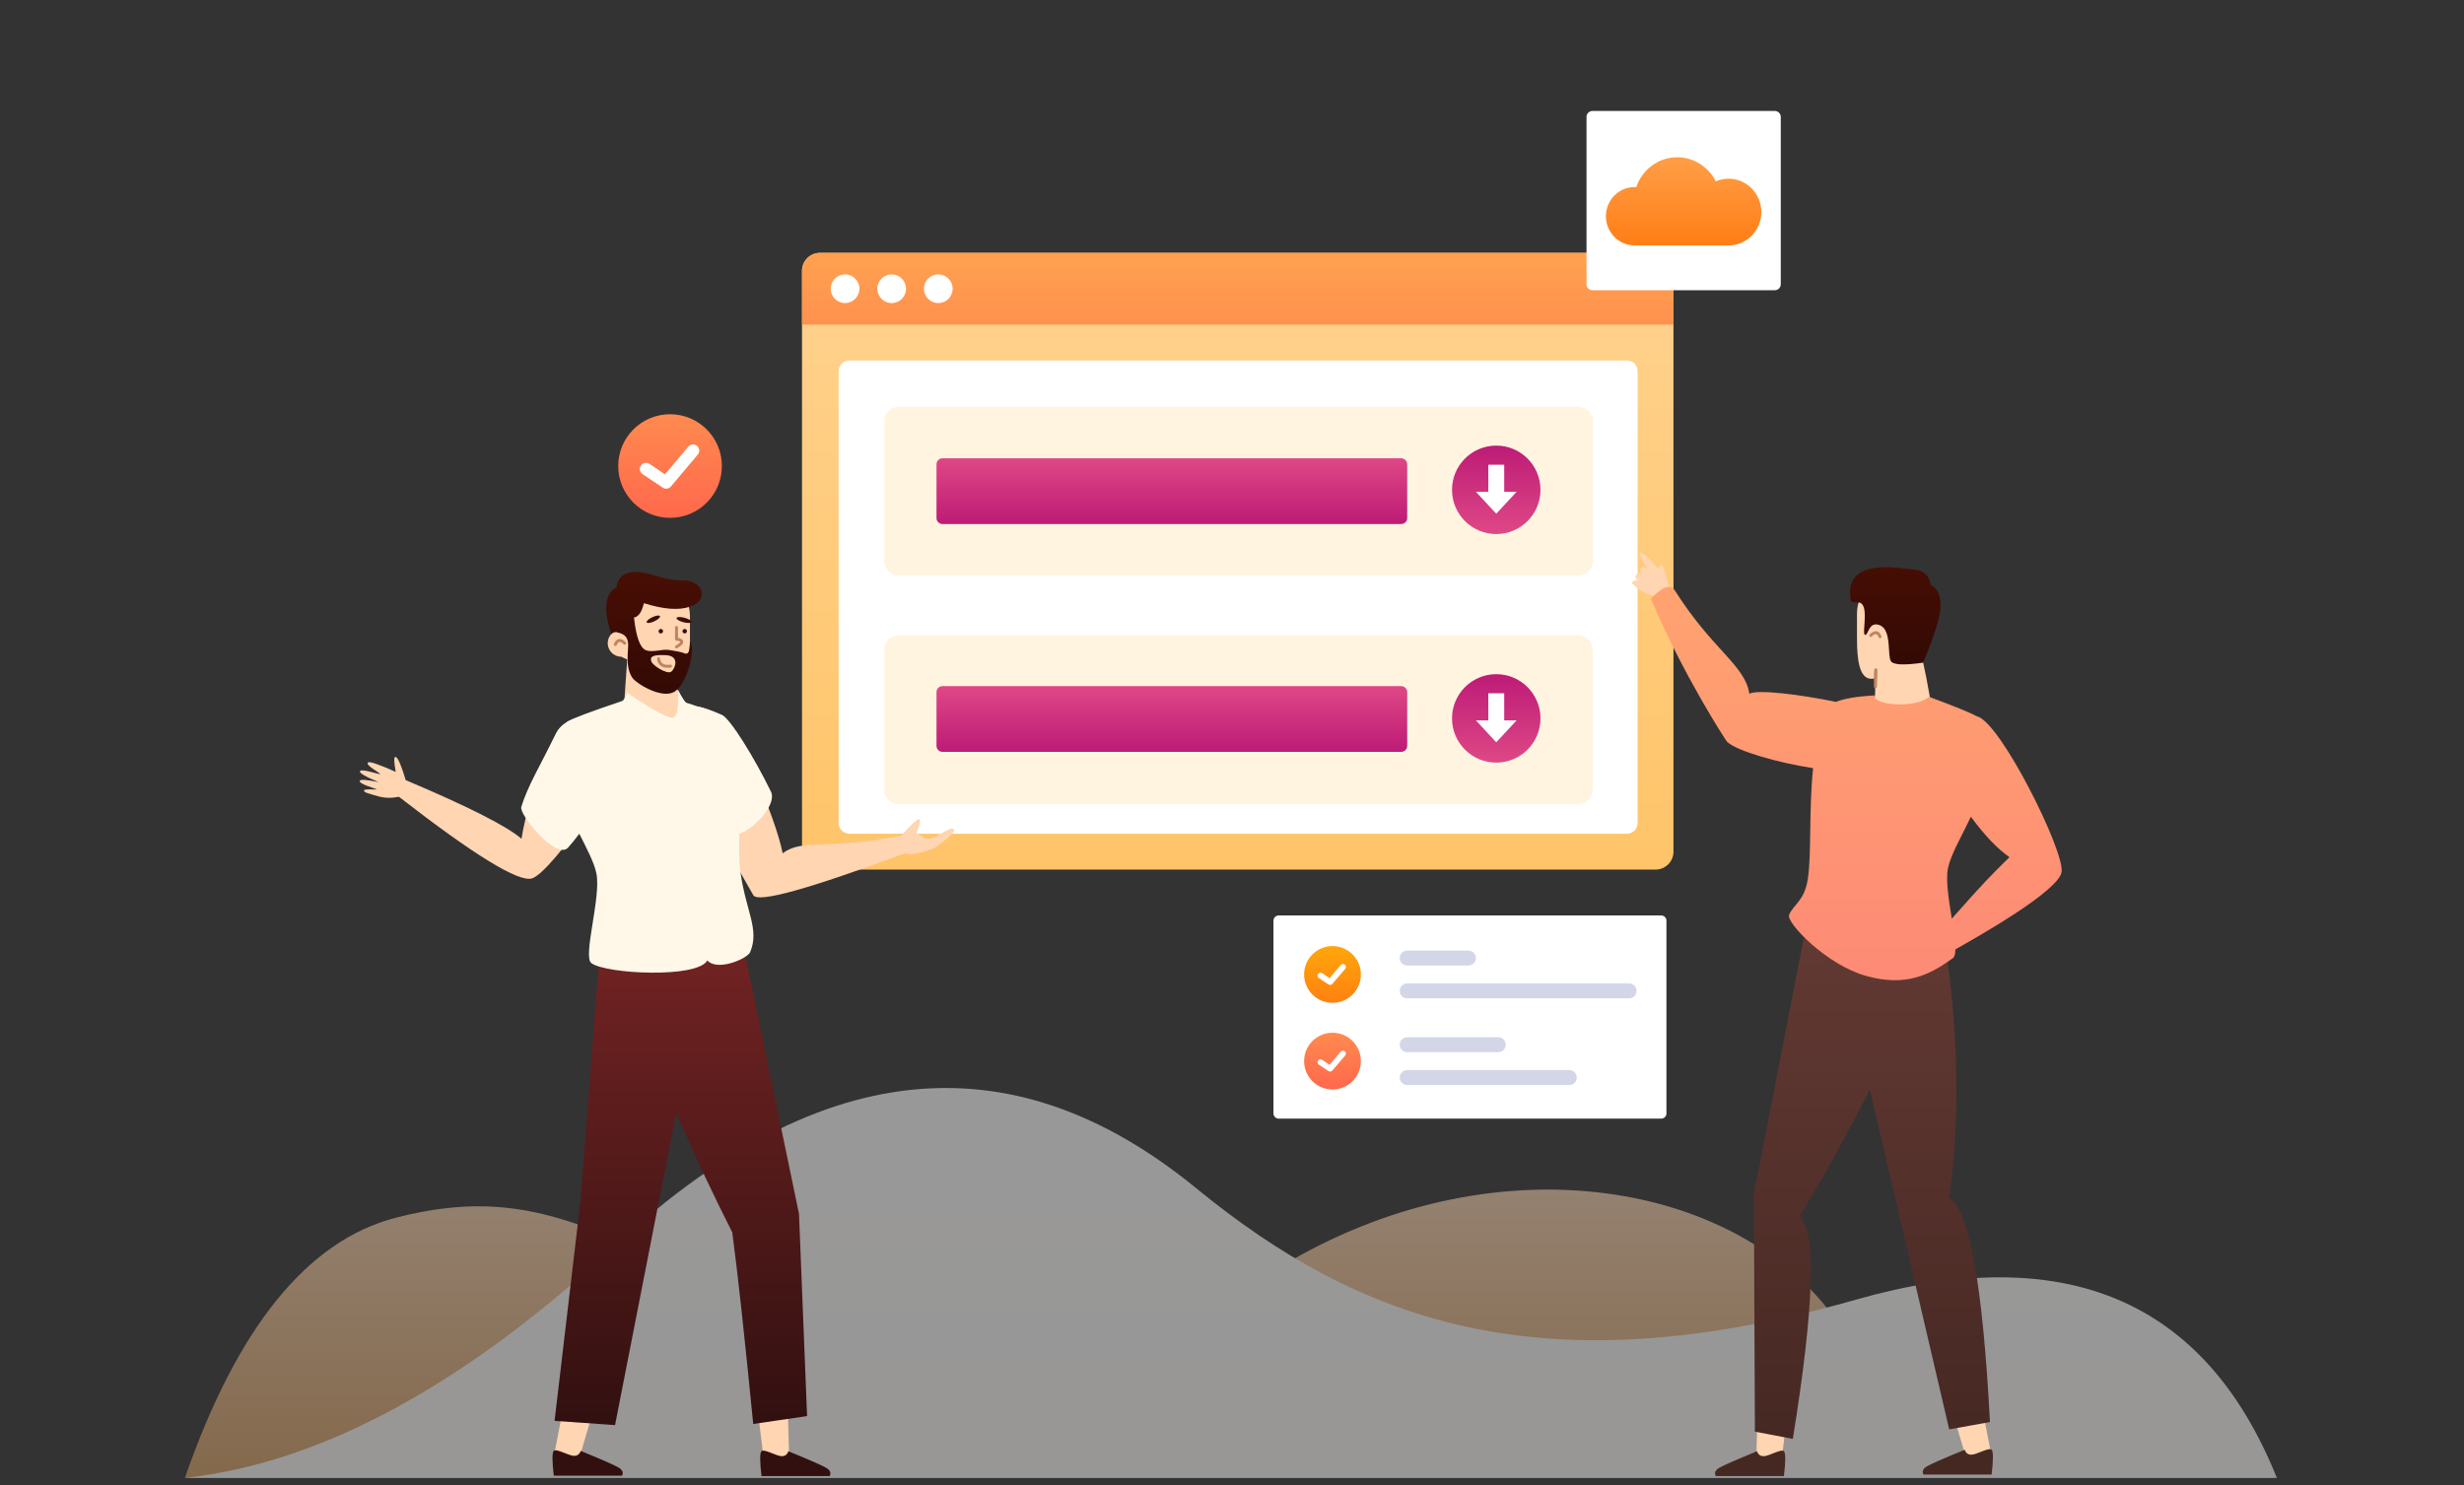 <?xml version="1.0" encoding="UTF-8"?>
<svg width="680px" height="410px" viewBox="0 0 680 410" version="1.1" xmlns="http://www.w3.org/2000/svg" xmlns:xlink="http://www.w3.org/1999/xlink">
    <rect x="0" y="0" width="680" height="410" fill="#333333" stroke="none"/>
    <!-- Generator: Sketch 57 (83077) - https://sketch.com -->
    <title>feature-export-leads</title>
    <desc>Created with Sketch.</desc>
    <defs>
        <linearGradient x1="50%" y1="0%" x2="50%" y2="100%" id="linearGradient-1">
            <stop stop-color="#FCD8BA" offset="0%"></stop>
            <stop stop-color="#D59F65" offset="100%"></stop>
        </linearGradient>
        <linearGradient x1="50%" y1="0%" x2="50%" y2="98.804%" id="linearGradient-2">
            <stop stop-color="#FFFFFF" offset="0%"></stop>
            <stop stop-color="#FEFBF9" offset="100%"></stop>
        </linearGradient>
        <linearGradient x1="50%" y1="0%" x2="50%" y2="100%" id="linearGradient-3">
            <stop stop-color="#FFD28E" offset="0%"></stop>
            <stop stop-color="#FFC469" offset="100%"></stop>
        </linearGradient>
        <linearGradient x1="50%" y1="0%" x2="50%" y2="100%" id="linearGradient-4">
            <stop stop-color="#FFA14F" offset="0%"></stop>
            <stop stop-color="#FF914F" offset="100%"></stop>
        </linearGradient>
        <linearGradient x1="50%" y1="0%" x2="50%" y2="99.108%" id="linearGradient-5">
            <stop stop-color="#FF9E47" offset="0%"></stop>
            <stop stop-color="#FF7E16" offset="100%"></stop>
        </linearGradient>
        <linearGradient x1="50%" y1="0%" x2="50%" y2="100%" id="linearGradient-6">
            <stop stop-color="#FF8A4F" offset="0%"></stop>
            <stop stop-color="#FF684C" offset="100%"></stop>
        </linearGradient>
        <linearGradient x1="50%" y1="0%" x2="50%" y2="96.878%" id="linearGradient-7">
            <stop stop-color="#FFA70A" offset="0%"></stop>
            <stop stop-color="#FF8211" offset="100%"></stop>
        </linearGradient>
        <linearGradient x1="50%" y1="0%" x2="50%" y2="100%" id="linearGradient-8">
            <stop stop-color="#DE4886" offset="0%"></stop>
            <stop stop-color="#BD1B76" offset="100%"></stop>
        </linearGradient>
        <linearGradient x1="50%" y1="0%" x2="50%" y2="100%" id="linearGradient-9">
            <stop stop-color="#DE4886" offset="0%"></stop>
            <stop stop-color="#BD1B76" offset="100%"></stop>
        </linearGradient>
        <linearGradient x1="50%" y1="0%" x2="50%" y2="100%" id="linearGradient-10">
            <stop stop-color="#480E04" offset="0%"></stop>
            <stop stop-color="#320A04" offset="100%"></stop>
        </linearGradient>
        <linearGradient x1="50%" y1="0%" x2="50%" y2="100%" id="linearGradient-11">
            <stop stop-color="#623933" offset="0%"></stop>
            <stop stop-color="#462823" offset="100%"></stop>
        </linearGradient>
        <linearGradient x1="50%" y1="0%" x2="50%" y2="100%" id="linearGradient-12">
            <stop stop-color="#FFA370" offset="0%"></stop>
            <stop stop-color="#FD8A76" offset="100%"></stop>
        </linearGradient>
        <linearGradient x1="50%" y1="0%" x2="50%" y2="100%" id="linearGradient-13">
            <stop stop-color="#480E04" offset="0%"></stop>
            <stop stop-color="#320A04" offset="100%"></stop>
        </linearGradient>
        <linearGradient x1="50%" y1="0%" x2="50%" y2="100%" id="linearGradient-14">
            <stop stop-color="#732323" offset="0%"></stop>
            <stop stop-color="#321010" offset="100%"></stop>
        </linearGradient>
        <linearGradient x1="50%" y1="0%" x2="50%" y2="100%" id="linearGradient-15">
            <stop stop-color="#FFF8E8" offset="0%"></stop>
            <stop stop-color="#FFF8E8" offset="100%"></stop>
        </linearGradient>
    </defs>
    <g id="feature-export-leads" stroke="none" stroke-width="1" fill="none" fill-rule="evenodd">
        <g id="Download-Success" transform="translate(50, 30)">
            <g id="bg" opacity="0.5" transform="translate(289.826, 324.606) scale(-1, 1) translate(-289.826, -324.606) translate(0.473, 270.321)" fill-rule="nonzero">
                <path d="M519.945,35.811 C483.384,26.363 465.213,39.475 423.817,57.485 C382.422,75.496 331.304,81.271 272.949,47.659 C214.594,14.046 149.209,26.363 122.621,63.871 C104.896,88.877 64.022,103.463 0,107.631 L578.155,107.631 C563.722,66.049 544.318,42.109 519.945,35.811 Z" id="Shape" fill="url(#linearGradient-1)"></path>
                <path d="M0.825,107.631 C20.611,58.414 59.323,42.008 116.961,58.414 C203.419,83.022 253.961,64.566 299.074,27.653 C344.187,-9.26 397.201,-14.182 459.604,43.649 C501.206,82.202 540.723,103.529 578.155,107.631 L0.825,107.631 Z" id="Shape" fill="url(#linearGradient-2)"></path>
            </g>
            <g id="Background" transform="translate(120.614, 0)" fill-rule="nonzero">
                <g id="Background-Element-1" transform="translate(50.723, 39.801)">
                    <path d="M4.949,0 L235.551,0 C238.284,0 240.499,2.216 240.499,4.949 L240.499,165.281 C240.499,168.014 238.284,170.23 235.551,170.23 L4.949,170.23 C2.216,170.23 0,168.014 0,165.281 L0,4.949 C0,2.216 2.216,0 4.949,0 Z" id="Shape" fill="url(#linearGradient-3)"></path>
                    <path d="M13.072,29.691 L227.633,29.691 C229.273,29.691 230.602,31.021 230.602,32.66 L230.602,157.364 C230.602,159.003 229.273,160.333 227.633,160.333 L13.072,160.333 C11.433,160.333 10.103,159.003 10.103,157.364 L10.103,32.66 C10.103,31.021 11.433,29.691 13.072,29.691 Z" id="Shape" fill="#FFFFFF"></path>
                    <path d="M4.949,0 L235.551,0 C238.284,0 240.499,2.216 240.499,4.949 L240.499,19.794 L0,19.794 L0,4.949 C0,2.216 2.216,0 4.949,0 Z" id="Shape" fill="url(#linearGradient-4)"></path>
                    <circle id="Shape" fill="#FFFFFF" cx="11.876" cy="9.897" r="3.959"></circle>
                    <circle id="Shape" fill="#FFFFFF" cx="24.743" cy="9.897" r="3.959"></circle>
                    <circle id="Shape" fill="#FFFFFF" cx="37.609" cy="9.897" r="3.959"></circle>
                </g>
                <g id="Background-Element-4" transform="translate(266.596, 0)">
                    <path d="M2.275,0.625 C1.364,0.625 0.625,1.364 0.625,2.275 L0.625,48.461 C0.625,49.372 1.364,50.111 2.275,50.111 L52.585,50.111 C53.496,50.111 54.234,49.372 54.234,48.461 L54.234,2.275 C54.234,1.364 53.496,0.625 52.585,0.625 L2.275,0.625 Z" id="Shape" fill="#FFFFFF"></path>
                    <path d="M25.656,13.409 C30.301,13.409 34.326,16.115 36.297,20.065 C37.386,19.59 38.585,19.327 39.845,19.327 C44.831,19.327 48.874,23.449 48.874,28.533 C48.874,33.618 44.831,37.739 39.845,37.739 L14.693,37.739 L14.693,37.698 C14.428,37.725 14.159,37.739 13.886,37.739 C9.523,37.739 5.986,34.133 5.986,29.684 C5.986,25.235 9.523,21.629 13.886,21.629 C14.046,21.629 14.205,21.634 14.362,21.643 C15.965,16.853 20.416,13.409 25.656,13.409 Z" id="Shape" fill="url(#linearGradient-5)"></path>
                </g>
                <g id="Background-Element-3" transform="translate(0, 84.338)">
                    <circle id="Shape" fill="url(#linearGradient-6)" cx="14.303" cy="14.303" r="14.303"></circle>
                    <path d="M8.617,13.691 C7.836,13.165 6.777,13.371 6.251,14.152 C5.725,14.933 5.931,15.993 6.712,16.519 L12.273,20.269 C12.995,20.756 13.968,20.62 14.529,19.954 L21.947,11.148 C22.554,10.427 22.462,9.352 21.742,8.745 C21.022,8.138 19.947,8.23 19.34,8.95 L12.909,16.585 L8.617,13.691 Z" id="Shape" fill="#FFFFFF"></path>
                </g>
                <g id="Background-Element-5" transform="translate(180.608, 222.471)">
                    <path d="M1.663,0.22 C0.866,0.22 0.22,0.866 0.22,1.663 L0.22,54.86 C0.22,55.657 0.866,56.303 1.663,56.303 L107.232,56.303 C108.029,56.303 108.675,55.657 108.675,54.86 L108.675,1.663 C108.675,0.866 108.029,0.22 107.232,0.22 L1.663,0.22 Z" id="Shape" fill="#FFFFFF"></path>
                    <path d="M37.127,33.828 L62.262,33.828 C63.4,33.828 64.323,34.752 64.323,35.89 C64.323,37.029 63.4,37.952 62.262,37.952 L37.127,37.952 C35.989,37.952 35.066,37.029 35.066,35.89 C35.066,34.752 35.989,33.828 37.127,33.828 Z" id="Shape" fill="#D3D6E7"></path>
                    <path d="M37.127,42.901 L81.87,42.901 C83.009,42.901 83.932,43.824 83.932,44.963 C83.932,46.101 83.009,47.025 81.87,47.025 L37.127,47.025 C35.989,47.025 35.066,46.101 35.066,44.963 C35.066,43.824 35.989,42.901 37.127,42.901 Z" id="Shape" fill="#D3D6E7"></path>
                    <path d="M37.127,9.91 L54.014,9.91 C55.153,9.91 56.076,10.834 56.076,11.972 C56.076,13.111 55.153,14.034 54.014,14.034 L37.127,14.034 C35.989,14.034 35.066,13.111 35.066,11.972 C35.066,10.834 35.989,9.91 37.127,9.91 Z" id="Shape" fill="#D3D6E7"></path>
                    <path d="M37.127,18.983 L98.366,18.983 C99.504,18.983 100.428,19.906 100.428,21.045 C100.428,22.183 99.504,23.107 98.366,23.107 L37.127,23.107 C35.989,23.107 35.066,22.183 35.066,21.045 C35.066,19.906 35.989,18.983 37.127,18.983 Z" id="Shape" fill="#D3D6E7"></path>
                    <circle id="Shape" fill="url(#linearGradient-6)" cx="16.509" cy="40.426" r="7.835"></circle>
                    <circle id="Shape" fill="url(#linearGradient-7)" cx="16.509" cy="16.509" r="7.835"></circle>
                    <path d="M13.655,16.149 C13.282,15.9 12.776,15.998 12.524,16.367 C12.272,16.736 12.371,17.237 12.744,17.485 L15.403,19.258 C15.748,19.488 16.213,19.423 16.482,19.109 L20.028,14.947 C20.318,14.607 20.274,14.098 19.93,13.812 C19.586,13.525 19.072,13.568 18.782,13.908 L15.707,17.516 L13.655,16.149 Z" id="Shape" fill="#FFFFFF"></path>
                    <path d="M13.655,40.067 C13.282,39.818 12.776,39.916 12.524,40.285 C12.272,40.654 12.371,41.155 12.744,41.403 L15.403,43.175 C15.748,43.406 16.213,43.341 16.482,43.027 L20.028,38.865 C20.318,38.525 20.274,38.016 19.93,37.729 C19.586,37.443 19.072,37.486 18.782,37.826 L15.707,41.434 L13.655,40.067 Z" id="Shape" fill="#FFFFFF"></path>
                </g>
                <g id="Background-Element-2" transform="translate(73.403, 82.276)">
                    <path d="M4,0 L191.55,0 C193.759,0 195.55,1.788 195.55,3.995 L195.55,42.604 C195.55,44.811 193.759,46.599 191.55,46.599 L4,46.599 C1.791,46.599 0,44.811 0,42.604 L0,3.995 C0,1.788 1.791,0 4,0 Z" id="Shape" fill="#FFF4E0"></path>
                    <circle id="Shape" fill="url(#linearGradient-8)" transform="translate(168.91, 22.928) scale(-1, 1) rotate(-180) translate(-168.91, -22.928) " cx="168.91" cy="22.928" r="12.206"></circle>
                    <polygon id="Shape" fill="#FFFFFF" transform="translate(168.91, 22.763) scale(-1, 1) rotate(-180) translate(-168.91, -22.763) " points="166.716 29.526 166.716 22.041 163.302 22.041 168.91 16 174.519 22.041 171.105 22.041 171.105 29.526"></polygon>
                    <path d="M16.083,14.227 L142.683,14.227 C143.594,14.227 144.332,14.966 144.332,15.877 L144.332,30.722 C144.332,31.633 143.594,32.372 142.683,32.372 L16.083,32.372 C15.172,32.372 14.433,31.633 14.433,30.722 L14.433,15.877 C14.433,14.966 15.172,14.227 16.083,14.227 Z" id="Shape" fill="url(#linearGradient-9)"></path>
                    <path d="M4,63.094 L191.55,63.094 C193.759,63.094 195.55,64.882 195.55,67.089 L195.55,105.698 C195.55,107.904 193.759,109.693 191.55,109.693 L4,109.693 C1.791,109.693 -2.16004992e-12,107.904 -2.16004992e-12,105.698 L-2.16004992e-12,67.089 C-2.16004992e-12,64.882 1.791,63.094 4,63.094 Z" id="Shape" fill="#FFF4E0"></path>
                    <circle id="Shape" fill="url(#linearGradient-8)" transform="translate(168.91, 86.022) scale(-1, 1) rotate(-180) translate(-168.91, -86.022) " cx="168.91" cy="86.022" r="12.206"></circle>
                    <polygon id="Shape" fill="#FFFFFF" transform="translate(168.91, 85.857) scale(-1, 1) rotate(-180) translate(-168.91, -85.857) " points="166.716 92.62 166.716 85.135 163.302 85.135 168.91 79.094 174.519 85.135 171.105 85.135 171.105 92.62"></polygon>
                    <path d="M16.083,77.115 L142.683,77.115 C143.594,77.115 144.332,77.853 144.332,78.764 L144.332,93.61 C144.332,94.521 143.594,95.259 142.683,95.259 L16.083,95.259 C15.172,95.259 14.433,94.521 14.433,93.61 L14.433,78.764 C14.433,77.853 15.172,77.115 16.083,77.115 Z" id="Shape" fill="url(#linearGradient-9)"></path>
                </g>
            </g>
            <g id="Man-Standing-1" transform="translate(459.565, 250.821) scale(-1, 1) translate(-459.565, -250.821) translate(400.158, 122.277)">
                <g id="Head/Man" transform="translate(33.403, 4.124)" fill-rule="nonzero">
                    <path d="M18.262,30.878 C18.008,33.741 17.996,35.408 18.227,35.878 C18.722,36.884 20.842,40.589 18.145,43.712 C15.447,46.836 5.184,48.633 2.06,43.603 C2.221,39.837 3.287,33.447 5.258,24.433 C3.947,23.292 3.045,22.124 2.879,21.039 C2.429,18.101 1.744,15.404 0.822,12.948 C0.822,6.936 5.807,2.062 11.957,2.062 C18.106,2.062 23.091,6.936 23.091,12.948 L23.091,19.909 C23.091,25.921 22.369,30.696 19.372,30.961 C19.085,30.986 18.709,30.957 18.262,30.878 L18.262,30.878 Z" id="Shape" fill="#FFD5B2"></path>
                    <path d="M18.419,33.143 C18.436,30.506 18.404,28.97 18.316,28.465 C18.308,28.42 18.3,28.384 18.289,28.35 C18.278,28.311 18.278,28.311 18.235,28.233 C18.123,28.064 18.123,28.064 17.669,28.103 C17.496,28.281 17.496,28.281 17.484,28.348 C17.472,28.397 17.472,28.397 17.467,28.428 C17.463,28.46 17.46,28.497 17.458,28.542 C17.451,28.687 17.452,28.952 17.46,29.345 C17.477,30.116 17.522,31.386 17.595,33.157 C17.617,33.693 18.416,33.679 18.419,33.143 Z" id="Shape" fill="#BF8560"></path>
                    <path d="M4.836,26.509 C10.088,27.273 13.051,27.14 13.724,26.107 C14.733,24.558 13.482,17.609 16.691,16.224 C19.899,14.839 19.893,19.035 20.871,18.835 C21.849,18.635 19.547,10.37 22.528,9.901 C23.364,9.77 24.654,10.067 24.786,9.355 C27.025,-2.726 11.564,0.459 7.427,0.788 C4.669,1.008 3.109,2.451 2.749,5.118 C1.056,5.832 0.142,7.574 0.008,10.343 C-0.126,13.112 1.483,18.501 4.836,26.509 Z" id="Shape" fill="url(#linearGradient-10)"></path>
                    <path d="M19.579,18.697 C18.222,17.387 17.013,17.553 16.339,19.189 C16.252,19.399 16.352,19.64 16.563,19.727 C16.773,19.814 17.014,19.714 17.101,19.503 C17.542,18.435 18.048,18.365 19.006,19.29 C19.17,19.449 19.431,19.444 19.589,19.28 C19.748,19.116 19.743,18.855 19.579,18.697 Z" id="Shape" fill="#BF8560"></path>
                </g>
                <g id="Back-Bottom/-Standing/-Long-Pants" transform="translate(18.969, 106.601)" fill-rule="nonzero">
                    <path d="M3.873,125.116 L12.373,126.768 L7.208,144.227 L0.41,142.927 L3.873,125.116 Z M56.247,127.195 L64.843,126.14 L65.325,144.341 L58.459,145.205 L56.247,127.195 Z" id="Shape" fill="#FFD5B2"></path>
                    <path d="M33.969,41.867 L12.076,135.672 L0.824,133.647 C2.82,95.618 6.57,74.968 12.076,71.697 C9.086,50.305 9.439,27.125 13.135,2.157 L20.737,2.54 L52.208,-2.84217094e-14 L65.981,70.741 L65.693,136.297 L55.229,138.297 C49.315,101.703 48.692,81.198 53.358,76.781 C47.457,67.29 40.994,55.652 33.969,41.867 Z" id="Shape" fill="url(#linearGradient-11)"></path>
                    <path d="M0.364,141.278 C1.093,140.56 4.506,142.655 5.927,142.659 C6.874,142.661 7.492,142.208 7.778,141.299 C13.676,143.712 17.162,145.24 18.238,145.885 C19.313,146.529 19.63,147.28 19.19,148.139 L0.364,148.139 C-0.121,144.044 -0.121,141.757 0.364,141.278 Z M57.685,141.691 C58.414,140.973 61.826,143.067 63.247,143.071 C64.195,143.074 64.812,142.621 65.099,141.712 C70.997,144.124 74.483,145.653 75.558,146.297 C76.633,146.941 76.951,147.693 76.511,148.551 L57.685,148.551 C57.199,144.456 57.199,142.169 57.685,141.691 Z" id="Shape" fill="#462823"></path>
                </g>
                <g id="Back-body/-Man/-Pose1/-Long-sleeve-T-shirt-Copy" transform="translate(0, 0.137)">
                    <path d="M108.637,8.828 C109.166,6.166 109.639,4.53 110.057,3.921 C110.476,3.312 110.898,3.528 111.324,4.569 C114.154,1.374 115.811,-0.119 116.296,0.09 C117.262,0.507 114.554,3.713 114.43,4.425 C114.972,4.216 115.427,3.776 116.07,4.298 C116.498,4.646 116.39,5.276 115.746,6.189 C116.448,5.589 116.924,5.511 117.175,5.956 C117.552,6.622 118.085,6.668 117.021,7.767 C116.632,8.17 117.886,7.471 118.123,7.986 C118.361,8.501 119.472,7.925 117.38,9.693 C115.986,10.871 114.248,11.713 112.166,12.22 L108.687,18.739 L104.476,15.863 L108.637,8.828 Z" id="Shape" fill="#FFD5B2"></path>
                    <path d="M68.599,59.622 C69.817,71.139 68.985,82.69 70.043,90.083 C70.937,96.326 74.206,97.377 75.237,100.168 C76.012,102.268 64.998,113.872 54.015,116.959 C43.032,120.046 36.413,116.697 30,112.043 C29.54,111.709 29.35,110.856 29.336,109.647 C23.17,106.151 0.691,93.482 0.023,88.222 C-0.723,82.346 16.88,46.942 23.358,45.308 C23.411,45.294 23.463,45.282 23.516,45.271 C25.071,44.37 29.441,42.588 36.624,39.924 C40.055,43.123 51.956,42.43 51.739,39.533 C56.539,39.817 60.051,40.413 62.275,41.321 C72.29,39.268 84.114,37.807 86.202,39.094 C87.294,31.289 96.396,26.957 106.695,10.666 C107.932,8.709 110.154,9.43 113.361,12.826 C104.554,33.839 92.559,52.166 92.318,52.384 C89.497,54.929 78.469,58.09 68.599,59.622 L68.599,59.622 Z M25.063,73.042 C21.166,78.28 17.614,81.997 14.407,84.194 C19.537,89.24 21.277,90.943 30.329,101.17 C31.141,96.087 32.054,90.48 31.388,87.254 C30.609,83.484 27.673,78.541 25.063,73.042 L25.063,73.042 Z" id="Shape" fill="url(#linearGradient-12)"></path>
                </g>
            </g>
            <g id="Man-Standing-1" transform="translate(49.273, 127.225)">
                <g id="Head-Front/-Man/3" transform="translate(67.63, 0.303)">
                    <path d="M4.56,23.745 C3.008,23.747 1.556,22.774 1.022,21.225 C0.534,19.809 0.948,18.3 1.958,17.324 C1.693,15.579 1.453,13.983 1.237,12.535 C1.237,6.523 6.222,1.65 12.371,1.65 C18.521,1.65 23.506,6.523 23.506,12.535 L23.506,19.496 C23.506,24.35 21.413,28.37 19.03,29.879 C19.532,31.836 20.227,33.459 21.115,34.75 C22.751,37.126 22.723,39.701 21.031,42.475 L4.949,42.475 L6.186,24.533 C6.052,24.408 4.686,23.87 4.56,23.745 Z" id="Shape" fill="#FFD5B2"></path>
                    <path d="M20.207,15.67 C20.207,15.443 20.022,15.258 19.794,15.258 C19.566,15.258 19.382,15.443 19.382,15.67 L19.382,18.888 C19.382,19.094 19.535,19.269 19.74,19.296 C20.506,19.398 20.818,19.56 20.818,19.633 C20.818,19.798 20.418,20.187 19.586,20.676 C19.389,20.791 19.323,21.043 19.438,21.24 C19.554,21.436 19.806,21.502 20.003,21.387 C21.086,20.752 21.643,20.209 21.643,19.633 C21.643,19.039 21.131,18.708 20.207,18.535 L20.207,15.67 Z" id="Shape" fill="#BF8560" fill-rule="nonzero"></path>
                    <path d="M13.582,14.012 C12.562,14.471 11.654,14.57 11.555,14.234 C11.456,13.897 12.203,13.252 13.223,12.793 C14.243,12.334 15.15,12.234 15.249,12.571 C15.348,12.907 14.602,13.552 13.582,14.012 Z M21.729,14.232 C20.593,13.934 19.728,13.413 19.798,13.069 C19.868,12.724 20.846,12.687 21.983,12.985 C23.119,13.283 23.984,13.804 23.914,14.148 C23.844,14.493 22.866,14.53 21.729,14.232 Z M15.464,17.32 C15.123,17.32 14.846,17.043 14.846,16.701 C14.846,16.36 15.123,16.083 15.464,16.083 C15.806,16.083 16.083,16.36 16.083,16.701 C16.083,17.043 15.806,17.32 15.464,17.32 Z M22.062,17.32 C21.721,17.32 21.444,17.043 21.444,16.701 C21.444,16.36 21.721,16.083 22.062,16.083 C22.404,16.083 22.681,16.36 22.681,16.701 C22.681,17.043 22.404,17.32 22.062,17.32 Z M3.5,17.051 C3.303,16.927 2.558,16.791 1.791,17.518 C0.728,14.295 0.334,11.753 0.423,9.931 C0.557,7.161 1.471,5.42 3.164,4.705 C3.524,2.039 5.083,0.595 7.841,0.376 C11.979,0.047 16.194,2.835 21.444,2.664 C26.694,2.492 29.32,7.909 23.506,9.931 C20.455,10.992 16.221,10.673 10.805,8.974 C10.39,10.563 9.922,11.621 9.4,12.149 C8.878,12.676 8.431,12.925 8.059,12.894 C8.624,18.166 9.683,21.165 11.237,21.892 C13.028,22.729 15.786,21.552 17.798,21.892 C19.807,22.231 20.844,22.346 22.062,22.824 C23.279,23.302 23.506,21.629 23.506,19.496 C25.201,21.297 22.884,30.72 19.483,33.231 C16.083,35.742 8.719,31.182 7.63,29.584 C5.441,26.375 6.675,21.728 6.419,19.831 C6.162,17.933 4.99,17.395 3.5,17.051 Z M18.284,27.91 C19.402,27.171 20.823,23.529 16.907,23.323 C12.99,23.118 12.477,23.828 12.832,25.011 C13.187,26.194 17.166,28.649 18.284,27.91 Z" id="Shape" fill="url(#linearGradient-13)"></path>
                    <path d="M14.438,24.389 C14.705,26.234 16.024,27.037 18.199,26.745 C18.425,26.715 18.584,26.507 18.553,26.281 C18.523,26.056 18.316,25.897 18.09,25.928 C16.33,26.163 15.45,25.628 15.254,24.271 C15.221,24.046 15.012,23.89 14.786,23.922 C14.561,23.955 14.405,24.164 14.438,24.389 Z" id="Shape" fill="#BF8560" fill-rule="nonzero"></path>
                    <path d="M5.78,19.717 C4.423,18.407 3.214,18.572 2.539,20.209 C2.452,20.419 2.553,20.66 2.763,20.747 C2.974,20.834 3.215,20.734 3.302,20.523 C3.742,19.454 4.248,19.385 5.207,20.31 C5.371,20.468 5.632,20.464 5.79,20.3 C5.948,20.136 5.943,19.875 5.78,19.717 Z" id="Shape" fill="#BF8560" fill-rule="nonzero"></path>
                </g>
                <g id="Front-Bottom/-Standing/-Long-Pants-2" transform="translate(53.197, 101.653)">
                    <path d="M3.873,125.116 L12.373,126.768 L7.208,144.227 L0.41,142.927 L3.873,125.116 Z M56.247,127.195 L64.843,126.14 L65.325,144.341 L58.459,145.205 L56.247,127.195 Z" id="Shape" fill="#FFD5B2"></path>
                    <path d="M0.364,141.596 C1.093,140.878 4.506,142.972 5.927,142.976 C6.874,142.979 7.492,142.526 7.778,141.617 C13.676,144.029 17.162,145.558 18.238,146.202 C19.313,146.846 19.63,147.598 19.19,148.456 L0.364,148.456 C-0.121,144.361 -0.121,142.074 0.364,141.596 Z M57.685,141.691 C58.414,140.973 61.826,143.067 63.247,143.071 C64.195,143.074 64.812,142.621 65.099,141.712 C70.997,144.124 74.483,145.653 75.558,146.297 C76.633,146.941 76.951,147.693 76.511,148.551 L57.685,148.551 C57.199,144.456 57.199,142.169 57.685,141.691 Z" id="Shape" fill="#321010"></path>
                    <path d="M34.129,48.379 L17.268,134.486 L0.577,133.326 L7.788,72.172 L13.135,2.157 L20.737,2.54 L52.208,0 L68.032,76.156 L70.265,132.004 L55.4,134.179 C52.958,109.385 51.027,91.747 49.609,81.265 C44.763,71.756 39.604,60.794 34.129,48.379 Z" id="Shape" fill="url(#linearGradient-14)"></path>
                </g>
                <g id="Front-body/-Man/-Pose5/-Shirt" transform="translate(0, 32.715)">
                    <path d="M108.625,57.159 C105.083,50.885 84.833,16.677 86.703,10.057 C88.574,3.437 92.071,3.871 99.966,7.628 C103.261,9.195 114.834,35.53 116.719,45.59 C122.311,41.433 128.511,44.823 149.452,40.717 C152.224,37.589 153.557,36.448 154.237,36.197 C154.917,35.946 154.711,37.275 153.619,40.182 C154.52,39.986 155.861,41.927 157.491,41.518 C159.86,40.923 162.994,38.122 163.892,38.933 C164.536,39.515 162.747,41.273 158.525,44.206 C154.474,45.675 151.786,46.136 150.462,45.59 C123.814,55.505 109.868,59.362 108.625,57.159 Z M44.642,41.588 C45.652,35.349 48.455,24.143 54.313,12.258 C65.883,8.807 72.065,9.343 72.86,13.867 C74.051,20.653 53.025,50.838 47.533,52.523 C43.871,53.647 31.636,46.139 10.826,30 C8.735,30.406 6.823,30.358 5.091,29.856 C2.492,29.103 1.157,28.839 1.169,28.264 C1.181,27.689 5.168,28.137 4.655,27.929 C3.254,27.361 -0.077,26.426 0.001,25.652 C0.054,25.137 1.783,25.232 5.188,25.939 C1.528,24.422 -0.176,23.414 0.076,22.913 C0.453,22.162 5.111,23.793 5.686,23.759 C5.292,23.154 1.563,21.332 2.276,20.542 C2.633,20.146 5.184,21.005 9.927,23.119 C9.38,20.023 9.417,18.668 10.038,19.054 C10.658,19.44 11.542,21.552 12.689,25.39 C30.007,32.719 40.658,38.119 44.642,41.588 Z" id="Shape" fill="#FFD5B2"></path>
                    <path d="M60.598,40.191 C59.592,41.544 58.563,42.826 57.527,44.001 C54.313,47.646 43.954,34.922 44.584,32.815 C46.254,27.234 49.934,21.101 54.127,12.634 C54.647,11.42 55.602,10.322 57.219,9.283 C58.542,8.432 63.625,6.52 72.466,3.545 C72.929,3.257 73.379,2.508 73.816,1.299 C81.363,6.333 85.618,8.606 86.582,8.119 C88.026,7.389 88.026,3.339 87.809,0.441 C89.011,2.74 89.814,3.948 90.217,4.066 C91.304,4.384 92.291,4.713 93.177,5.052 C94.981,5.363 97.204,6.191 99.966,7.389 C102.176,8.348 108.814,18.97 113.513,28.628 C115.059,31.805 109.685,38.327 104.773,40.222 C104.69,44.12 104.631,47.728 105.083,50.885 C106.648,61.823 110.379,66.58 107.752,72.879 C107.013,74.65 98.741,78.282 95.936,75.171 C93.156,80.157 68.063,78.921 63.927,75.919 C61.479,74.143 66.672,57.699 65.315,51.13 C64.694,48.125 62.702,44.374 60.598,40.191 L60.598,40.191 Z" id="Shape" fill="url(#linearGradient-15)"></path>
                </g>
            </g>
        </g>
    </g>
</svg>
